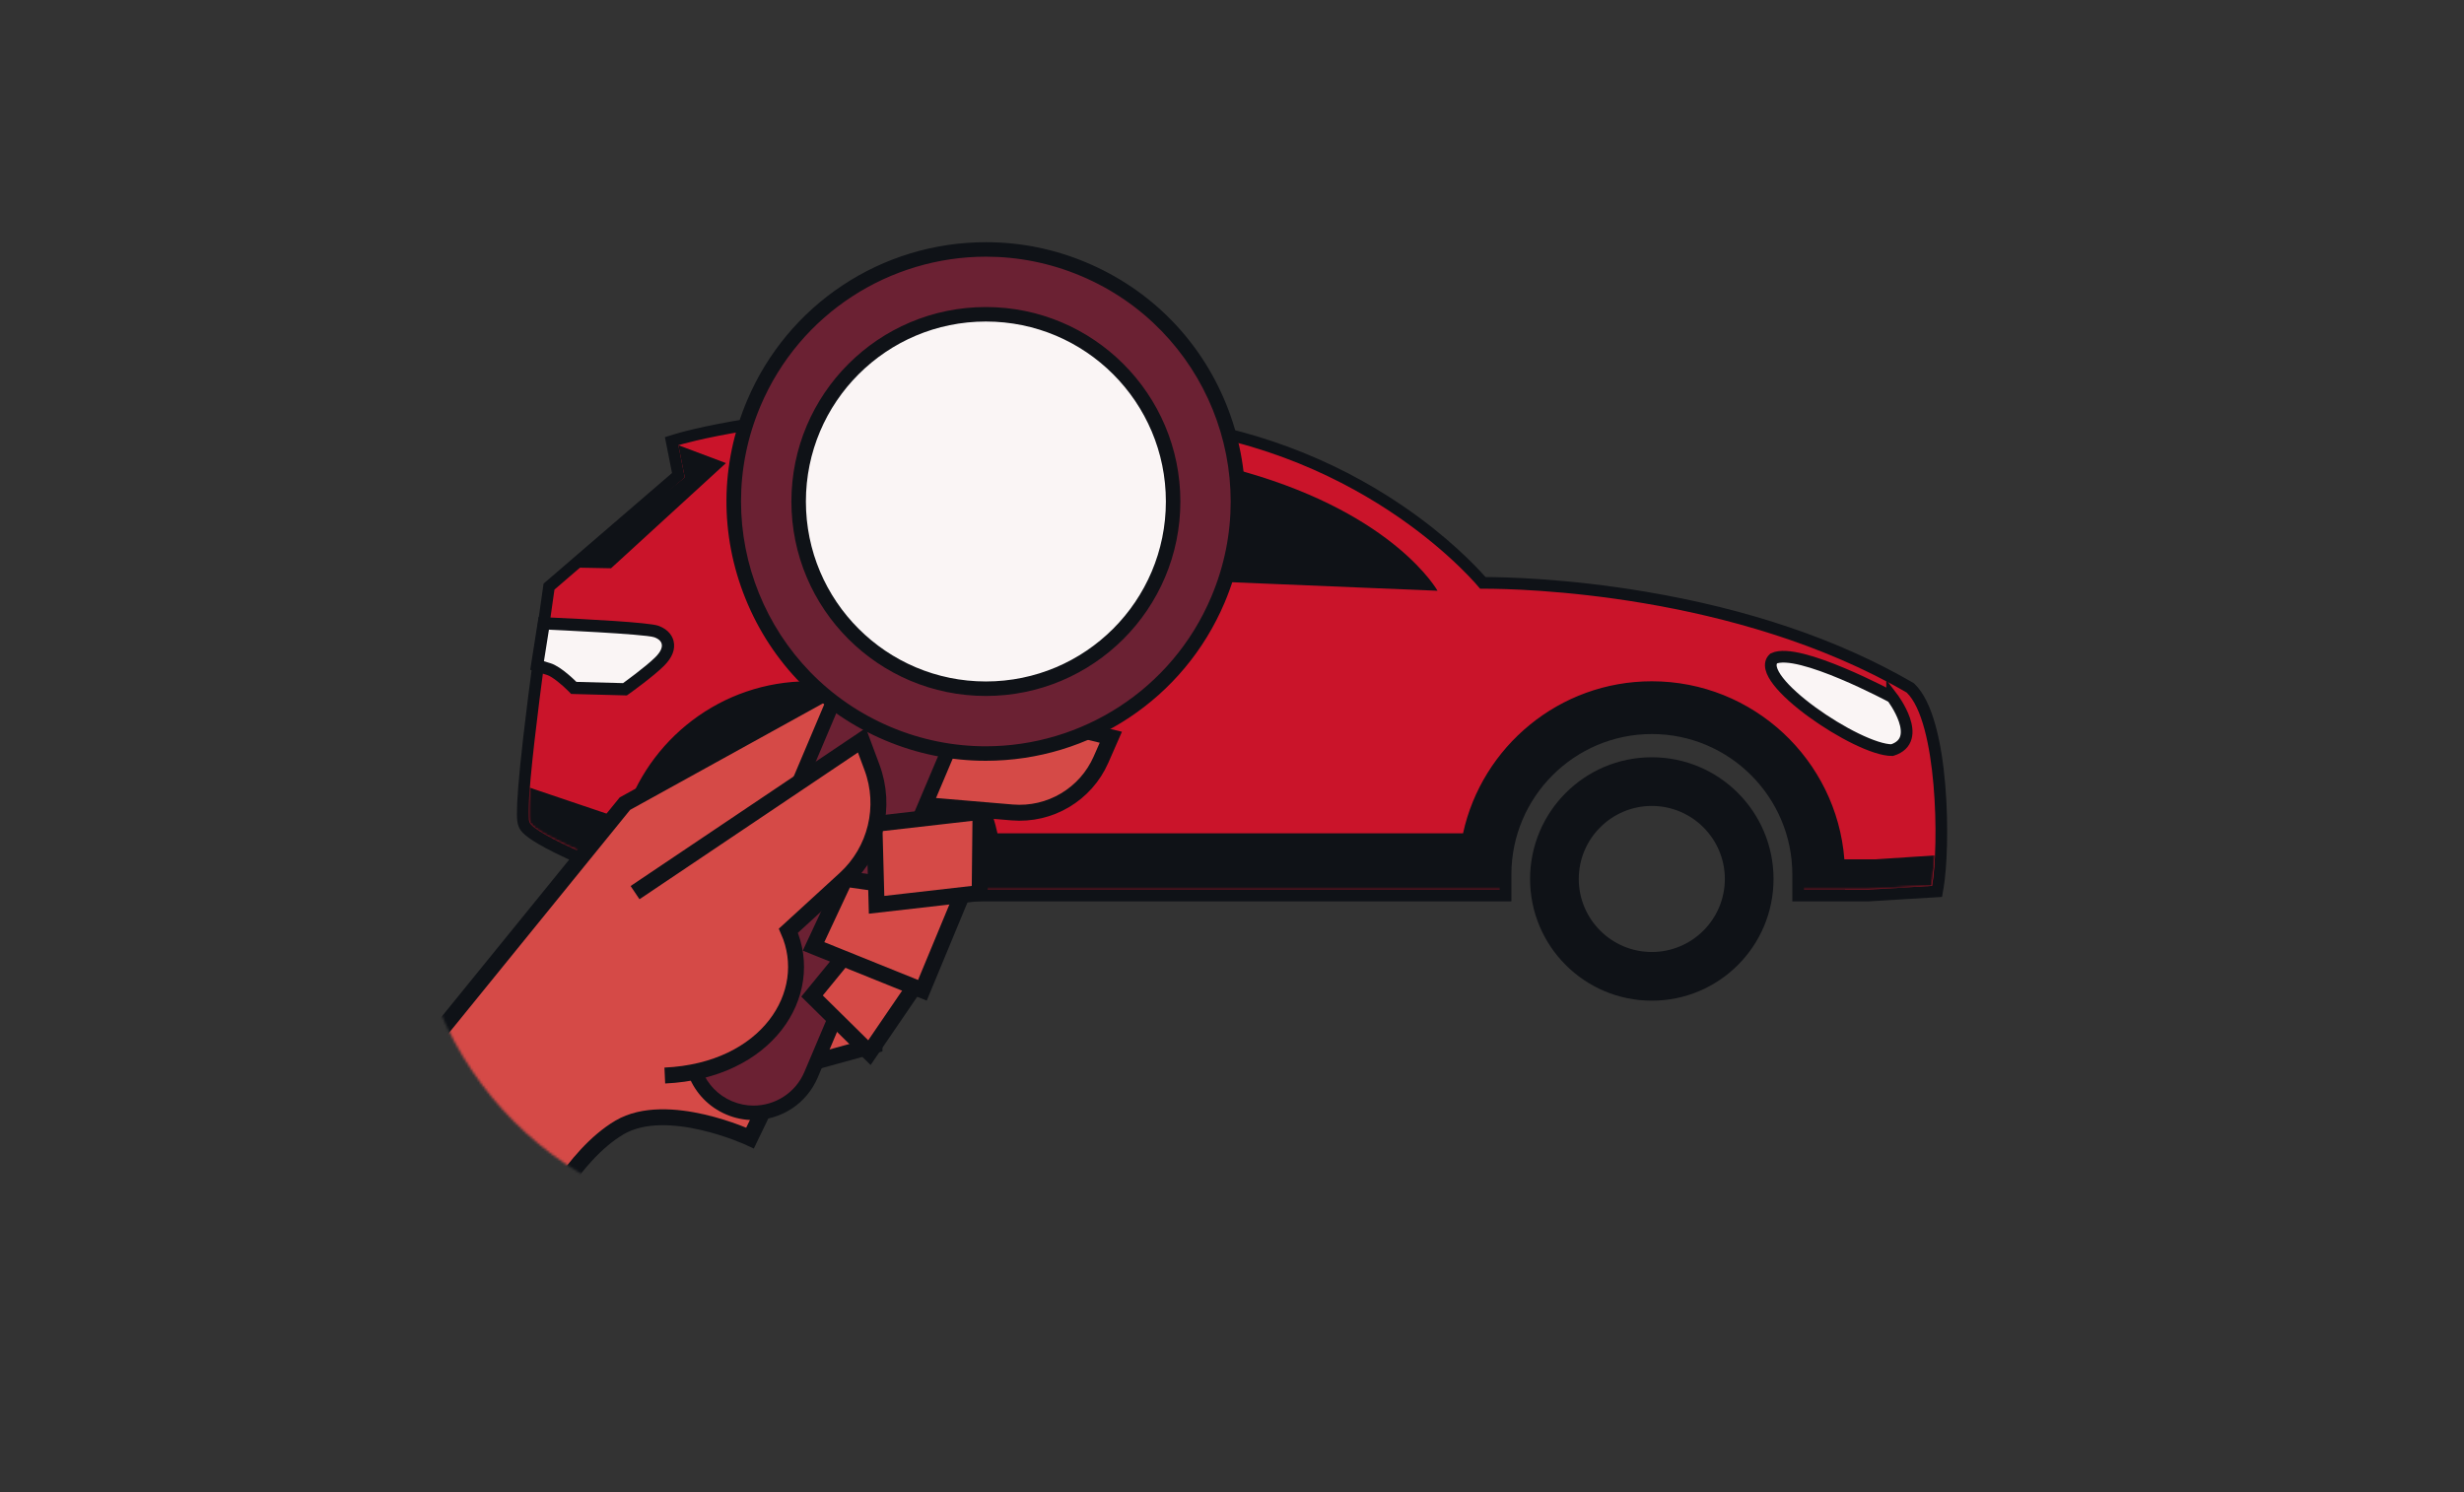 <svg width="1032" height="625" viewBox="0 0 1032 625" fill="none" xmlns="http://www.w3.org/2000/svg">
<rect x="0" y="0" width="1032" height="625" fill="#333333" stroke="none"/>
<path fill-rule="evenodd" clip-rule="evenodd" d="M753.1 375.12V366.3C753.1 332.51 725.61 305.02 691.82 305.02C658.03 305.02 630.54 332.51 630.54 366.3V375.12H399.98V366.3C399.98 332.51 372.49 305.02 338.7 305.02C304.91 305.02 277.42 332.51 277.42 366.3V373.34L274.11 372.08C222.13 352.35 220.09 346.96 219.42 345.19C216.65 337.85 227.56 261.8 229.77 246.63L229.9 245.73L284.09 199.06L281.27 184.8L283.37 184.15C283.77 184.03 324.43 171.75 398.48 171.75C426.57 171.75 456.12 173.5 486.32 176.96C568.04 186.32 613.4 235.27 621.02 244.16C621.24 244.16 621.5 244.16 621.78 244.16C638.88 244.16 727.85 246.27 799.75 287.98L800.01 288.13L800.22 288.34C814.46 302.13 814.23 356.1 811.56 371.47L811.23 373.38L782.36 375.12H753.06H753.1Z" fill="#CA142A"/>
<path d="M398.51 174.19C423.78 174.19 453.04 175.6 486.08 179.39C574.02 189.46 619.9 246.61 619.94 246.62C619.94 246.62 620.59 246.61 621.83 246.61C635.96 246.61 726.51 248.3 798.58 290.1C811.36 302.47 812.2 353.86 809.21 371.06L782.34 372.68H755.55V366.31C755.55 331.12 727.02 302.59 691.83 302.59C656.64 302.59 628.11 331.12 628.11 366.31V372.68H402.44V366.31C402.44 331.12 373.91 302.59 338.72 302.59C303.53 302.59 275 331.12 275 366.31V369.81C259.09 363.77 223.81 349.85 221.73 344.34C219.04 337.22 232.22 246.99 232.22 246.99L286.8 199.98L284.13 186.49C284.13 186.49 323.98 174.2 398.52 174.2M398.52 169.31C324.1 169.31 284.35 181.31 282.69 181.82L278.48 183.12L279.34 187.44L281.46 198.14L229.04 243.29L227.66 244.48L227.4 246.29C227.37 246.52 224.07 269.16 221.14 292.39C215.07 340.49 216.45 344.12 217.18 346.07C218.18 348.73 220.27 354.26 273.29 374.38L279.91 376.89V366.31C279.91 333.87 306.3 307.48 338.74 307.48C371.18 307.48 397.57 333.87 397.57 366.31V377.57H633.02V366.31C633.02 333.87 659.41 307.48 691.85 307.48C724.29 307.48 750.68 333.87 750.68 366.31V377.57H782.65L809.52 375.94L813.38 375.71L814.04 371.9C816.85 355.7 817.08 301.2 801.99 286.59L801.56 286.17L801.04 285.87C770.16 267.96 732.57 255.17 689.3 247.86C656.12 242.25 629.94 241.74 622.18 241.72C617.9 236.87 606.33 224.72 587.47 211.87C557.71 191.59 522.85 178.68 486.65 174.53C456.36 171.06 426.71 169.3 398.53 169.3L398.52 169.31Z" fill="#0F1217"/>
<path fill-rule="evenodd" clip-rule="evenodd" d="M240.32 288.16L239.6 287.43C237.96 285.77 233.03 281.26 229.88 280.29L224.96 278.78L227.76 261.11L230.04 261.21C236.83 261.52 270.9 263.11 274.86 264.52C278.21 265.71 279.31 267.72 279.64 269.19C280.2 271.64 279.08 274.28 276.33 277.05C272.19 281.22 262.84 287.94 262.44 288.23L261.74 288.73L240.31 288.16H240.32Z" fill="#FAF5F5"/>
<path d="M229.92 263.76C229.92 263.76 270.2 265.58 274 266.93C277.8 268.28 278.56 271.19 274.52 275.25C270.48 279.32 260.95 286.15 260.95 286.15L241.41 285.63C241.41 285.63 235.09 279.21 230.62 277.84L227.82 276.98L229.91 263.76M225.57 258.44L224.86 262.96L222.77 276.18L222.08 280.57L226.32 281.87L229.12 282.73C231.31 283.4 235.57 287 237.77 289.22L239.22 290.68L241.28 290.74L260.82 291.26L262.54 291.31L263.94 290.31C264.34 290.02 273.87 283.18 278.16 278.86C281.57 275.43 282.91 271.99 282.14 268.63C281.75 266.91 280.39 263.78 275.72 262.11C271.78 260.71 245.48 259.34 230.15 258.65L225.58 258.44H225.57Z" fill="#0F1217"/>
<path fill-rule="evenodd" clip-rule="evenodd" d="M352.94 185.67C352.94 185.67 449.11 177.02 521.65 197.78C584.46 215.75 602.08 247.46 602.08 247.46L313.57 235.51L352.94 185.67Z" fill="#0F1217"/>
<path d="M338.71 335.72C355.57 335.72 369.3 349.44 369.3 366.31C369.3 383.18 355.58 396.9 338.71 396.9C321.84 396.9 308.12 383.18 308.12 366.31C308.12 349.44 321.84 335.72 338.71 335.72ZM338.71 315.33C310.56 315.33 287.73 338.15 287.73 366.31C287.73 394.47 310.55 417.29 338.71 417.29C366.87 417.29 389.69 394.47 389.69 366.31C389.69 338.15 366.87 315.33 338.71 315.33Z" fill="#0F1217"/>
<path d="M691.83 337.6C708.69 337.6 722.42 351.32 722.42 368.19C722.42 385.06 708.7 398.78 691.83 398.78C674.96 398.78 661.24 385.06 661.24 368.19C661.24 351.32 674.96 337.6 691.83 337.6ZM691.83 317.21C663.68 317.21 640.85 340.03 640.85 368.19C640.85 396.35 663.67 419.17 691.83 419.17C719.99 419.17 742.81 396.35 742.81 368.19C742.81 340.03 719.99 317.21 691.83 317.21Z" fill="#0F1217"/>
<path fill-rule="evenodd" clip-rule="evenodd" d="M286.79 199.98L239.83 237.74L255.92 238.04L304.05 193.98L284.12 186.49L286.79 199.98Z" fill="#0F1217"/>
<path fill-rule="evenodd" clip-rule="evenodd" d="M792.48 292.02C792.48 292.02 753.2 270.93 742.86 275.83C733.88 284.28 778.07 314.32 792.48 314.22C806.18 309.89 792.48 292.01 792.48 292.01V292.02Z" fill="#FAF5F5" stroke="#0F1217" stroke-width="4.89" stroke-miterlimit="10"/>
<mask id="mask0_285_236" style="mask-type:luminance" maskUnits="userSpaceOnUse" x="221" y="174" width="590" height="199">
<path d="M798.57 290.09C720.18 244.62 619.93 246.61 619.93 246.61C619.9 246.61 574.01 189.45 486.07 179.38C355.58 164.44 284.12 186.47 284.12 186.47L286.79 199.96L232.21 246.97C232.21 246.97 219.04 337.2 221.72 344.32C223.95 350.23 264.46 365.85 278.17 370.99V366.29C278.17 332.86 305.27 305.76 338.7 305.76C372.13 305.76 399.23 332.86 399.23 366.29V372.66H631.27V366.29C631.27 332.86 658.37 305.76 691.8 305.76C725.23 305.76 752.33 332.86 752.33 366.29V372.66H782.3L809.17 371.04C812.16 353.84 811.31 302.45 798.54 290.08L798.57 290.09Z" fill="white"/>
</mask>
<g mask="url(#mask0_285_236)">
<path d="M785.74 359.96H772.48C769.23 318.3 734.31 285.38 691.83 285.38C653.13 285.38 620.7 312.7 612.77 349.06H417.77C409.84 312.7 377.42 285.38 338.71 285.38C302.11 285.38 271.12 309.81 261.16 343.22L220.62 329.52C220.62 329.52 220.64 339.97 220.98 345.74C221.2 349.52 242.89 358.13 257.86 363.63C257.83 364.52 257.79 365.4 257.79 366.29V392.3H419.64V374.31H610.9V396.66H772.75V372.66H785.74L809.2 371.04L810.42 358.32L785.74 359.94V359.96Z" fill="#0F1217"/>
</g>
<mask id="mask1_285_236" style="mask-type:luminance" maskUnits="userSpaceOnUse" x="173" y="93" width="358" height="419">
<path d="M460.74 368.12H524.13C524.13 368.12 540.04 156.98 522.95 131.63C476.56 62.82 295.8 107.52 295.8 107.52L265.97 224.32C265.97 224.32 173.15 288.7 173.15 368.11C173.15 447.52 237.53 511.9 316.94 511.9C396.35 511.9 460.73 447.52 460.73 368.11L460.74 368.12Z" fill="white"/>
</mask>
<g mask="url(#mask1_285_236)">
<path d="M163.99 457L261.73 336.64L358.95 282.93L465.25 308.82L461.12 318.22C454.72 332.78 439.76 341.66 423.91 340.32L365.13 335.34L366.24 437.88L327.75 448.49L314.15 476.7C314.15 476.7 279.43 460.53 259.45 472.29C239.47 484.05 225.39 513.79 225.39 513.79L163.99 457.01V457Z" fill="#D54A47" stroke="#0F1217" stroke-width="6.67" stroke-miterlimit="10"/>
<path d="M315.61 466.15C312.1 466.15 308.67 465.45 305.42 464.07C298.98 461.35 293.99 456.28 291.36 449.8C288.73 443.32 288.79 436.21 291.51 429.77L355.71 278.08L403.92 298.48L339.72 450.17C335.61 459.88 326.15 466.15 315.61 466.15Z" fill="#6B2133"/>
<path d="M357.33 282.06L399.94 300.1L336.92 448.99C333.19 457.81 324.62 463.12 315.6 463.12C312.59 463.12 309.54 462.53 306.59 461.28C294.82 456.3 289.32 442.72 294.3 430.95L357.32 282.06M354.09 274.1L351.72 279.69L288.7 428.58C282.42 443.41 289.38 460.59 304.21 466.86C307.84 468.4 311.67 469.18 315.58 469.18C327.34 469.18 337.9 462.18 342.49 451.35L405.51 302.46L407.88 296.87L402.29 294.5L359.68 276.46L354.09 274.09V274.1Z" fill="#0F1217"/>
<path d="M412.87 315.66C398.73 315.66 384.9 312.84 371.77 307.28C345.8 296.29 325.67 275.85 315.08 249.72C304.49 223.59 304.71 194.9 315.7 168.93C332.27 129.78 370.44 104.49 412.96 104.49C427.1 104.49 440.93 107.31 454.06 112.86C507.66 135.55 532.81 197.61 510.13 251.21C493.56 290.36 455.39 315.65 412.88 315.65L412.87 315.66Z" fill="#6B2133"/>
<path d="M412.96 107.52C426.28 107.52 439.83 110.13 452.87 115.65C505.01 137.72 529.39 197.88 507.32 250.02C490.77 289.12 452.81 312.61 412.86 312.61C399.54 312.61 385.99 310 372.95 304.48C320.81 282.41 296.43 222.25 318.5 170.11C335.05 131.01 373.01 107.52 412.96 107.52ZM412.96 101.45C369.23 101.45 329.95 127.47 312.91 167.74C301.6 194.45 301.38 223.97 312.27 250.85C323.16 277.73 343.87 298.76 370.59 310.07C384.1 315.79 398.32 318.68 412.87 318.68C456.6 318.68 495.88 292.66 512.92 252.39C524.23 225.68 524.45 196.16 513.56 169.28C502.67 142.4 481.96 121.37 455.24 110.06C441.73 104.34 427.51 101.45 412.96 101.45Z" fill="#0F1217"/>
<path d="M412.92 288.49C456.23 288.49 491.34 253.38 491.34 210.07C491.34 166.76 456.23 131.65 412.92 131.65C369.61 131.65 334.5 166.76 334.5 210.07C334.5 253.38 369.61 288.49 412.92 288.49Z" fill="#FAF5F5" stroke="#0F1217" stroke-width="6.07" stroke-miterlimit="10"/>
<path d="M387.82 406.26L364.14 440.94L340.11 417.23L358.82 394.37L387.82 406.26Z" fill="#D54A47" stroke="#0F1217" stroke-width="6.67" stroke-miterlimit="10"/>
<path d="M402.82 375.07L386.33 414.82L340.74 396.43L353.97 368.12L402.82 375.07Z" fill="#D54A47" stroke="#0F1217" stroke-width="6.67" stroke-miterlimit="10"/>
<path d="M410.31 374.08L410.67 340.09L366.23 345.17L367.14 379.01L410.31 374.08Z" fill="#D54A47" stroke="#0F1217" stroke-width="6.67" stroke-miterlimit="10"/>
<path d="M265.98 373.91L360.98 310.07L365.21 321.43C371.32 337.83 366.87 356.3 353.96 368.12L330.2 389.87C341.82 416.28 321.31 448.59 278.44 450.53L265.97 373.91H265.98Z" fill="#D54A47"/>
<path d="M265.98 373.91L360.98 310.07L365.21 321.43C371.32 337.83 366.87 356.3 353.96 368.12L330.2 389.87C341.82 416.28 321.31 448.59 278.44 450.53" stroke="#0F1217" stroke-width="6.67" stroke-miterlimit="10"/>
</g>
</svg>
